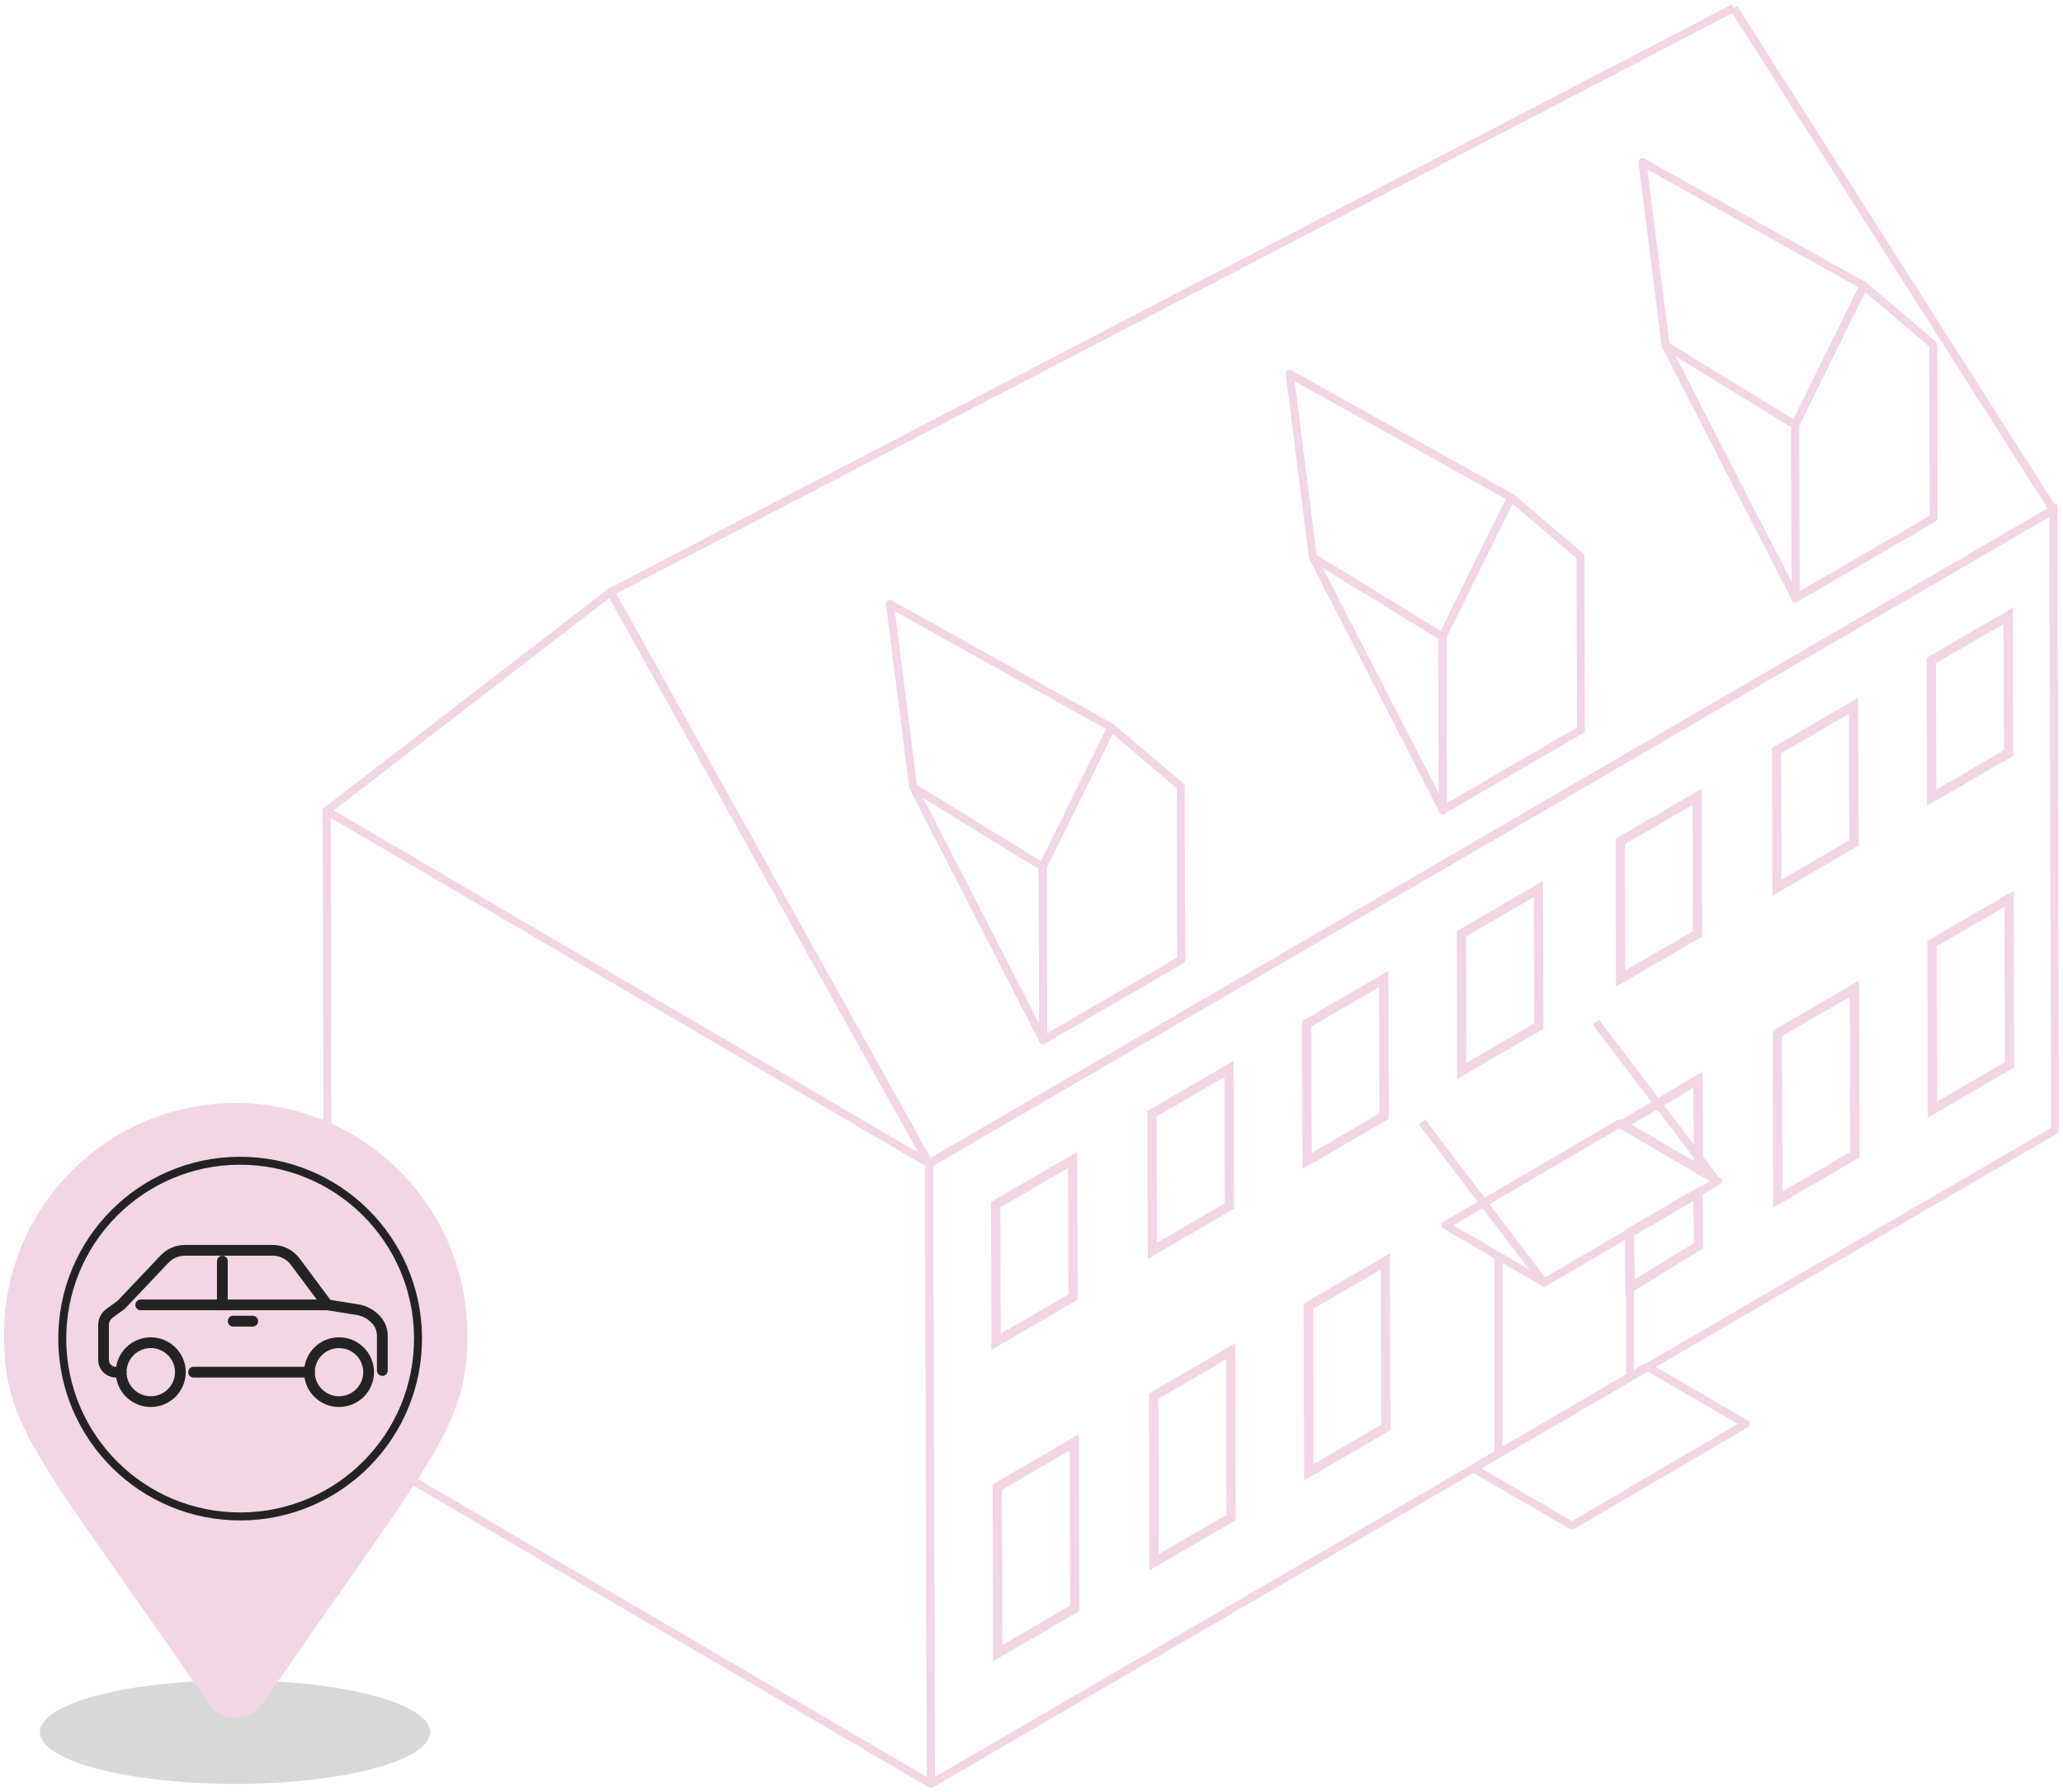 <?xml version="1.0" encoding="UTF-8"?>
<svg width="259px" height="225px" viewBox="0 0 259 225" version="1.1" xmlns="http://www.w3.org/2000/svg" xmlns:xlink="http://www.w3.org/1999/xlink">
    <title>Group 14</title>
    <g id="Apartments" stroke="none" stroke-width="1" fill="none" fill-rule="evenodd">
        <g id="Desktop-HD-|-New-Texts" transform="translate(-729, -9389)">
            <g id="Group-14" transform="translate(730, 9390)">
                <ellipse id="Oval-Copy" fill="#000000" opacity="0.155" cx="28.5" cy="216.5" rx="24.5" ry="6.5"></ellipse>
                <g id="Group-58" transform="translate(40, 0)">
                    <g id="Group-11" stroke="#F2D6E5">
                        <polyline id="Stroke-1" points="75.862 223 75.643 145.103 216.781 63.019 217 140.916 75.862 223"></polyline>
                        <polyline id="Stroke-3" stroke-linecap="round" points="216.781 63.019 75.643 145.103 0 100.821"></polyline>
                        <polyline id="Stroke-5" stroke-linecap="round" points="75.862 223 0.219 178.718 0 100.821 0 100.821"></polyline>
                        <polyline id="Stroke-7" stroke-linecap="round" points="0 100.821 35.658 73.336 75.643 145.103 75.862 223"></polyline>
                        <polyline id="Stroke-9" points="176.657 0 216.781 63.019 75.643 145.102 35.658 73.336 176.657 0"></polyline>
                    </g>
                    <line x1="184.365" y1="52.357" x2="184.426" y2="74.131" id="Stroke-12" stroke="#F2D6E5" stroke-linecap="round" stroke-linejoin="round"></line>
                    <polyline id="Stroke-13" stroke="#F2D6E5" stroke-linecap="round" stroke-linejoin="round" points="192.997 34.88 184.365 52.357 184.426 74.131"></polyline>
                    <polyline id="Stroke-14" stroke="#F2D6E5" stroke-linecap="round" stroke-linejoin="round" points="184.426 74.131 201.762 64.048 201.701 42.275 192.997 34.88"></polyline>
                    <polyline id="Stroke-15" stroke="#F2D6E5" stroke-linecap="round" stroke-linejoin="round" points="192.997 34.88 184.365 52.357 168.109 42.389 184.426 74.131 168.109 42.389 165.202 19.366 192.997 34.88"></polyline>
                    <line x1="140.083" y1="78.945" x2="140.144" y2="100.719" id="Stroke-16" stroke="#F2D6E5" stroke-linecap="round" stroke-linejoin="round"></line>
                    <polyline id="Stroke-17" stroke="#F2D6E5" stroke-linecap="round" stroke-linejoin="round" points="148.714 61.468 140.082 78.945 140.144 100.719"></polyline>
                    <polyline id="Stroke-18" stroke="#F2D6E5" stroke-linecap="round" stroke-linejoin="round" points="140.144 100.719 157.48 90.636 157.418 68.863 148.714 61.468"></polyline>
                    <polyline id="Stroke-19" stroke="#F2D6E5" stroke-linecap="round" stroke-linejoin="round" points="148.714 61.468 140.082 78.945 123.826 68.977 140.144 100.719 123.826 68.977 120.919 45.954 148.714 61.468"></polyline>
                    <line x1="89.9" y1="107.832" x2="89.962" y2="129.606" id="Stroke-20" stroke="#F2D6E5" stroke-linecap="round" stroke-linejoin="round"></line>
                    <polyline id="Stroke-21" stroke="#F2D6E5" stroke-linecap="round" stroke-linejoin="round" points="98.532 90.355 89.9 107.832 89.962 129.606"></polyline>
                    <polyline id="Stroke-22" stroke="#F2D6E5" stroke-linecap="round" stroke-linejoin="round" points="89.962 129.606 107.298 119.524 107.236 97.75 98.532 90.355"></polyline>
                    <polyline id="Stroke-23" stroke="#F2D6E5" stroke-linecap="round" stroke-linejoin="round" points="98.532 90.355 89.9 107.832 73.644 97.864 89.962 129.606 73.644 97.864 70.737 74.841 98.532 90.355"></polyline>
                    <g id="Group-50" transform="translate(83.422, 75.315)" fill="#F2D6E5">
                        <path d="M10.825,68.313 L0,74.608 L0.052,93.181 L10.877,86.886 L10.825,68.313 Z M9.664,70.345 L9.709,86.209 L1.213,91.15 L1.169,75.286 L9.664,70.345 Z" id="Fill-24"></path>
                        <path d="M30.453,56.897 L19.626,63.194 L19.678,81.767 L30.506,75.47 L30.453,56.897 Z M29.293,58.929 L29.337,74.793 L20.839,79.735 L20.795,63.871 L29.293,58.929 Z" id="Fill-26"></path>
                        <path d="M69.296,34.306 L58.469,40.603 L58.521,59.177 L69.348,52.88 L69.296,34.306 Z M68.136,36.339 L68.18,52.202 L59.682,57.145 L59.637,41.281 L68.136,36.339 Z" id="Fill-28"></path>
                        <path d="M49.874,45.602 L39.049,51.898 L39.101,70.471 L49.926,64.176 L49.874,45.602 Z M48.713,47.635 L48.758,63.498 L40.262,68.439 L40.217,52.575 L48.713,47.635 Z" id="Fill-30"></path>
                        <path d="M89.235,22.71 L78.408,29.007 L78.46,47.581 L89.287,41.284 L89.235,22.71 Z M88.075,24.742 L88.119,40.606 L79.621,45.548 L79.576,29.685 L88.075,24.742 Z" id="Fill-32"></path>
                        <path d="M108.864,11.294 L98.037,17.591 L98.089,36.165 L108.916,29.868 L108.864,11.294 Z M107.703,13.327 L107.748,29.19 L99.25,34.133 L99.205,18.269 L107.703,13.327 Z" id="Fill-34"></path>
                        <path d="M128.284,0 L117.457,6.297 L117.509,24.87 L128.336,18.574 L128.284,0 Z M127.123,2.032 L127.168,17.896 L118.67,22.838 L118.625,6.974 L127.123,2.032 Z" id="Fill-36"></path>
                        <path d="M108.964,46.823 L98.137,53.12 L98.199,75.323 L109.027,69.027 L108.964,46.823 Z M107.803,48.856 L107.858,68.349 L99.36,73.291 L99.305,53.798 L107.803,48.856 Z" id="Fill-38"></path>
                        <path d="M89.335,58.239 L78.133,64.883 L79.368,65.638 L89.403,71.528 L89.335,58.239 Z M88.179,60.289 L88.226,69.477 L80.416,64.893 L88.179,60.289 Z" id="Fill-40"></path>
                        <path d="M128.384,35.529 L117.557,41.826 L117.619,64.029 L128.447,57.732 L128.384,35.529 Z M127.223,37.561 L127.278,57.054 L118.78,61.997 L118.725,42.503 L127.223,37.561 Z" id="Fill-42"></path>
                        <path d="M11.029,103.781 L0.202,110.078 L0.264,132.281 L11.092,125.984 L11.029,103.781 Z M9.868,105.813 L9.923,125.306 L1.425,130.249 L1.37,110.755 L9.868,105.813 Z" id="Fill-44"></path>
                        <path d="M30.658,92.365 L19.831,98.662 L19.893,120.865 L30.72,114.568 L30.658,92.365 Z M29.497,94.397 L29.552,113.891 L21.054,118.833 L20.999,99.34 L29.497,94.397 Z" id="Fill-46"></path>
                        <path d="M50.078,81.071 L39.251,87.367 L39.313,109.571 L50.141,103.273 L50.078,81.071 Z M48.917,83.103 L48.972,102.596 L40.474,107.538 L40.419,88.045 L48.917,83.103 Z" id="Fill-48"></path>
                    </g>
                    <polygon id="Stroke-51" stroke="#F2D6E5" stroke-linejoin="round" points="174.679 147.286 152.857 160.061 140.471 152.857 162.293 140.082"></polygon>
                    <polygon id="Stroke-52" stroke="#F2D6E5" stroke-linejoin="round" points="178.179 177.798 156.357 190.573 143.97 183.369 165.792 170.595"></polygon>
                    <line x1="152.857" y1="160.061" x2="137.529" y2="139.887" id="Stroke-53" stroke="#F2D6E5" stroke-linejoin="round"></line>
                    <line x1="174.679" y1="147.525" x2="159.351" y2="127.351" id="Stroke-54" stroke="#F2D6E5" stroke-linejoin="round"></line>
                    <line x1="147.117" y1="156.723" x2="147.117" y2="181.428" id="Stroke-55" stroke="#F2D6E5" stroke-linejoin="round"></line>
                    <line x1="163.634" y1="153.752" x2="163.634" y2="171.868" id="Stroke-56" stroke="#F2D6E5" stroke-linejoin="round"></line>
                    <path d="M172.757,147.769 L162.992,153.461 L163.057,161.74 L172.82,155.758 L172.757,147.769 Z M171.606,149.798 L171.648,155.1 L164.208,159.659 L164.164,154.136 L171.606,149.798 Z" id="Fill-57" fill="#F2D6E5"></path>
                </g>
                <g id="Group-7" transform="translate(0, 138)">
                    <path d="M0,28.579 C0,12.795 12.795,0 28.579,0 C44.363,0 57.158,12.795 57.158,28.579 C57.158,40.101 53.144,43.32 31.516,74.673 C30.097,76.724 27.061,76.724 25.642,74.673 C4.015,43.32 0,40.101 0,28.579 Z" id="Stroke-1" stroke="#F2D6E5" fill="#F2D6E5"></path>
                    <path d="M51.461,30.038 C50.934,42.361 40.519,51.924 28.197,51.398 C15.873,50.872 6.311,40.456 6.837,28.133 C7.362,15.81 17.779,6.247 30.101,6.774 C42.423,7.3 51.986,17.715 51.461,30.038 Z" id="Stroke-3" stroke="#232323" fill="#F2D6E5"></path>
                    <g id="Group-17" transform="translate(12, 18)" stroke="#232323" stroke-linecap="round" stroke-width="1.35">
                        <g id="Group-8">
                            <polyline id="Stroke-1" points="4.67 6.849 14.916 6.849 14.916 1.358"></polyline>
                            <line x1="14.916" y1="6.849" x2="28.103" y2="6.849" id="Stroke-2"></line>
                            <path d="M5.928,11.601 C7.979,11.601 9.645,13.259 9.645,15.301 C9.645,17.342 7.979,19 5.928,19 C3.877,19 2.211,17.342 2.211,15.301 C2.211,13.259 3.877,11.601 5.928,11.601 Z" id="Stroke-3"></path>
                            <path d="M29.564,11.601 C31.615,11.601 33.28,13.259 33.28,15.301 C33.28,17.342 31.615,19 29.564,19 C27.513,19 25.847,17.342 25.847,15.301 C25.847,13.259 27.513,11.601 29.564,11.601 Z" id="Stroke-4"></path>
                            <line x1="11.306" y1="15.301" x2="25.847" y2="15.301" id="Stroke-5"></line>
                            <line x1="16.272" y1="8.897" x2="18.728" y2="8.897" id="Stroke-6"></line>
                            <path d="M35,15.092 L35,10.718 C35,10.001 34.736,9.309 34.258,8.773 C34.248,8.761 34.238,8.75 34.228,8.739 C33.615,8.051 32.782,7.595 31.869,7.45 C30.336,7.205 28.103,6.849 28.103,6.849 C28.103,6.849 25.559,3.431 24.065,1.424 C23.398,0.528 22.345,0 21.225,0 L10.224,0 C9.25,0 8.32,0.4 7.652,1.105 C5.817,3.042 2.211,6.849 2.211,6.849 C2.211,6.849 1.382,7.453 0.739,7.921 C0.275,8.26 0,8.798 0,9.372 C0,10.495 0,12.421 0,13.772 C0,14.616 0.688,15.301 1.536,15.301 C1.913,15.301 2.211,15.301 2.211,15.301" id="Stroke-7"></path>
                        </g>
                    </g>
                </g>
            </g>
        </g>
    </g>
</svg>